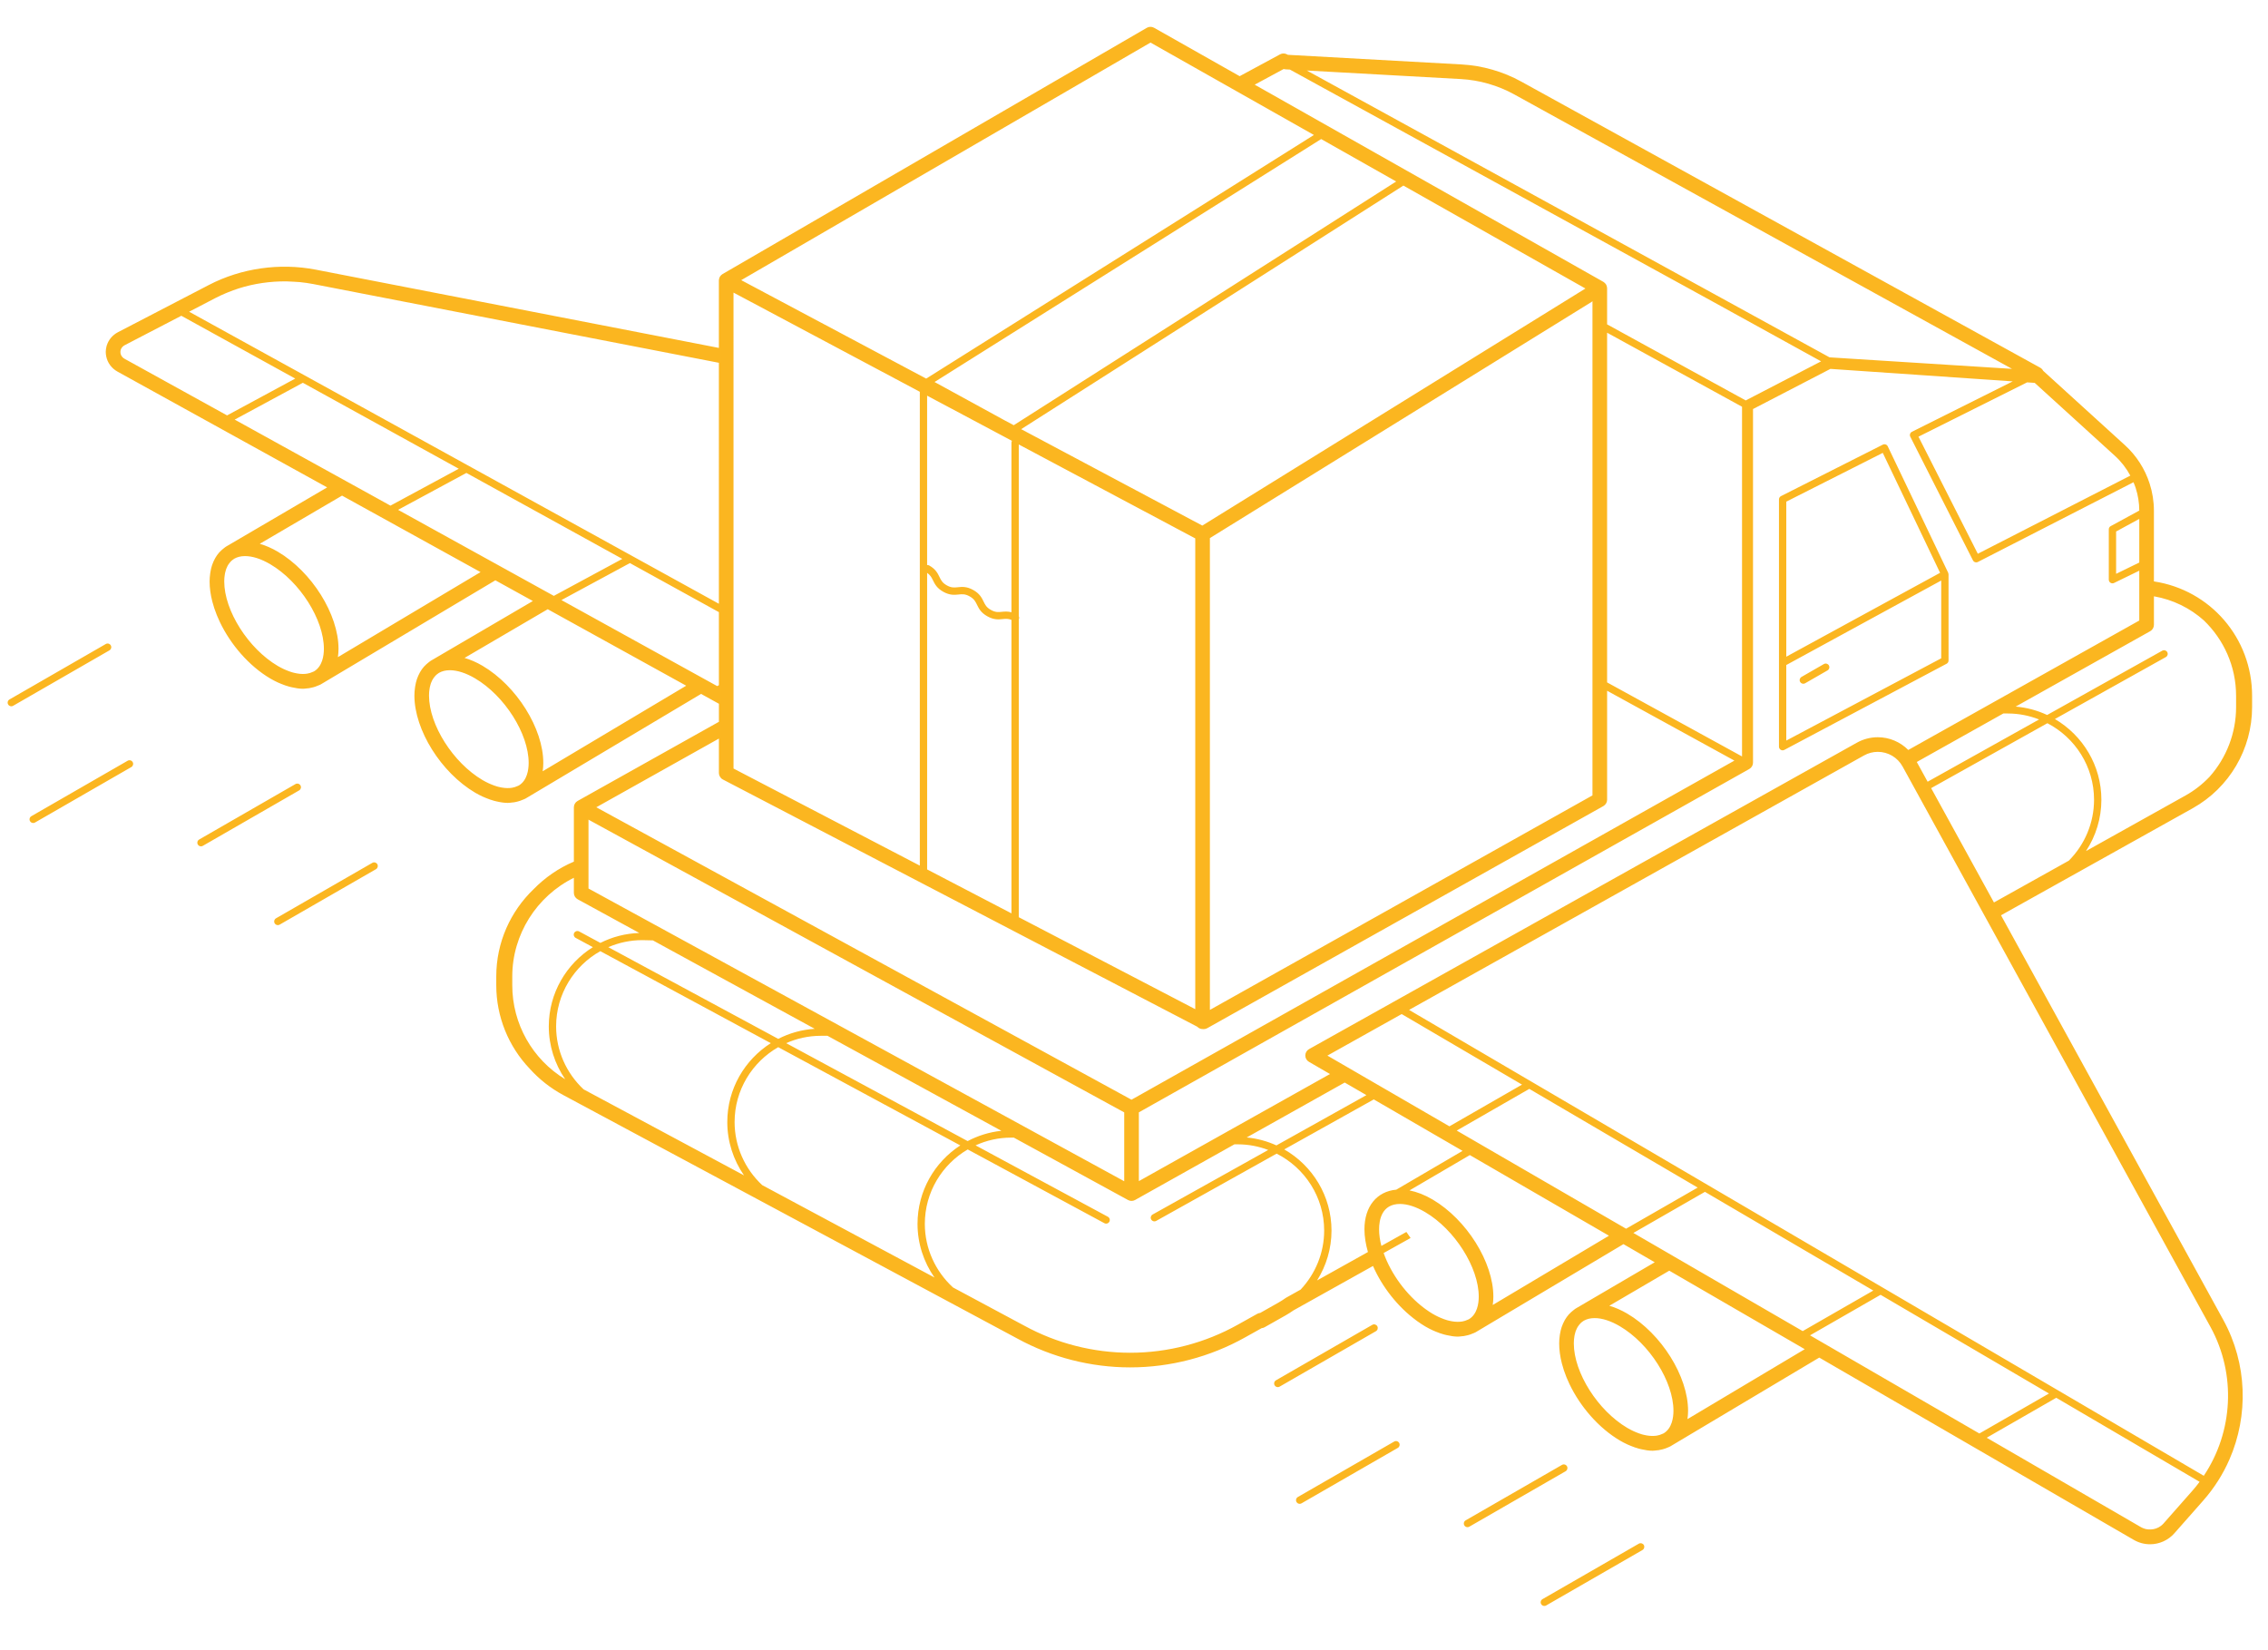 <svg xmlns="http://www.w3.org/2000/svg" width="310" height="225.5" viewBox="0 0 310 225.5"><path fill="#FBB620" d="M266.335 78.515l-.005-.022-.029-.13-.014-.064-8.26-17.284c-.058-.121-.162-.214-.29-.257-.126-.043-.267-.033-.387.027l-13.919 7.036c-.168.085-.274.258-.274.446v33.803c0 .175.092.338.242.429.079.047.169.071.258.071.08 0 .161-.02.234-.059l22.179-11.778c.163-.086.266-.256.266-.441l-.001-11.777zm-22.179 22.724v-10.342l.046-.012 21.133-11.527v10.634l-21.179 11.247zm13.189-39.331l7.835 16.396-21.023 11.468v-21.196l13.188-6.668zm-10.859 31.561c.085 0 .171-.021.249-.066l3.059-1.759c.239-.138.322-.443.185-.683-.139-.241-.447-.322-.683-.184l-3.059 1.759c-.239.138-.322.443-.185.683.093.16.262.25.434.25zm53.228 17.014c5.005-2.795 8.113-8.091 8.113-13.823v-1.536c0-7.904-5.708-14.477-13.42-15.646v-9.661c0-1.277-.203-2.534-.59-3.728-.644-1.99-1.799-3.803-3.372-5.234l-9.339-8.497-1.833-1.668c-.089-.178-.23-.329-.412-.428l-70.929-39.11c-2.493-1.375-5.312-2.185-8.153-2.342l-23.748-1.316-.109-.06c-.298-.164-.658-.165-.958-.004l-5.52 2.984-11.699-6.617c-.309-.175-.688-.173-.994.006l-57.994 33.666-.082.063-.071.055c-.088.077-.164.165-.219.267l-.008.01-.01.034c-.045.093-.074.192-.089.297l-.011.084-.007.055v9.225l-55.08-10.693c-4.94-.96-10.209-.208-14.624 2.088l-12.409 6.446c-.754.392-1.288 1.026-1.535 1.777l-.031.084-.018.082c-.063.238-.102.486-.105.742-.003.211.023.416.062.617.17.88.718 1.642 1.555 2.104l28.643 15.822-13.81 8.086-.119.082-.053.041-.175.136c-.179.138-.347.29-.502.454l-.121.126c-.186.213-.351.447-.497.698l-.07.131c-.136.249-.255.513-.353.795l-.028.074c-.1.301-.174.621-.229.955l-.03.209c-.047.343-.079.696-.079 1.068 0 .881.128 1.802.367 2.735.159.622.368 1.249.621 1.874.126.312.264.624.411.933 1.477 3.097 3.993 6.018 6.902 7.733.347.204.693.38 1.037.54l.444.187.541.207c.196.068.39.127.583.18l.327.078c.527.121 1.045.204 1.536.204.205 0 .393-.035.588-.055l.242-.023c.189-.029.369-.071.547-.119l.312-.095c.166-.057.329-.117.484-.192l.061-.024.184-.085 23.872-14.232 3.673 2.029 1.45.801-13.934 8.158-.119.082-.052.04-.175.136c-.179.138-.346.289-.501.453l-.123.128c-.185.213-.35.447-.497.697l-.07.132c-.136.249-.255.512-.352.794l-.029.075c-.1.301-.174.621-.229.955l-.03.208c-.047.343-.079.696-.079 1.069 0 4.699 3.647 10.53 8.303 13.274.345.203.69.379 1.033.538l.461.194.522.2c.201.07.399.13.596.184l.309.074c.531.123 1.052.206 1.547.206.211 0 .404-.035.604-.057l.223-.021c.192-.029.374-.072.554-.121l.306-.093c.167-.057.33-.118.486-.192l.061-.024.184-.085 23.994-14.305 2.439 1.347v2.464l-19.316 10.821-.012.009-.008.004-.087.068-.106.08-.007.009-.08.103-.074.095-.003.007-.06.144-.038.091-.001.004-.034.259v7.422c-2.102.89-3.959 2.189-5.509 3.772-3.135 3.014-5.098 7.239-5.098 11.921v1.203c0 4.317 1.679 8.372 4.561 11.401 1.292 1.436 2.836 2.665 4.594 3.612l62.074 33.29c4.714 2.576 10.044 3.938 15.415 3.938 5.49 0 10.924-1.419 15.711-4.102l2.257-1.26c.142-.012.28-.054.407-.126l2.895-1.636c.364-.206.714-.434 1.053-.67l10.868-6.07c1.245 2.855 3.39 5.604 5.945 7.467l.158.117c.339.24.682.47 1.033.677.347.204.692.38 1.036.54l.443.187.543.208c.195.068.387.126.578.178l.334.08c.526.12 1.043.203 1.533.203.203 0 .389-.034.581-.054l.247-.023c.189-.029.369-.071.548-.119l.309-.094c.168-.058.332-.118.488-.193l.057-.023.186-.086 20.214-12.051 4.276 2.479-10.806 6.327-.122.084-.051.04-.171.134c-.18.139-.348.29-.503.455l-.122.127c-.185.213-.35.447-.497.697l-.07.131c-.135.249-.254.512-.352.792l-.029.077c-.1.301-.174.621-.229.954l-.03.209c-.047.343-.079.696-.079 1.068 0 .881.128 1.802.367 2.735.159.622.368 1.249.621 1.874.126.312.264.624.411.933 1.477 3.097 3.993 6.018 6.903 7.733.347.205.693.381 1.038.54l.439.185.545.209c.196.068.388.126.581.179l.327.078c.528.121 1.046.204 1.538.204.208 0 .397-.035.594-.056l.232-.022c.191-.029.373-.072.553-.12l.305-.093c.168-.058.333-.118.489-.194l.057-.023.187-.087 20.361-12.139 42.992 24.921c.675.391 1.442.598 2.221.598 1.273 0 2.485-.547 3.326-1.501l3.956-4.487c1.498-1.7 2.691-3.594 3.569-5.603 2.634-6.028 2.439-13.092-.824-19.054l-22.854-41.606-7.543-13.733 26.207-14.634zm-4.347 98.103l-.235.153-.116.068c-.42.216-.901.305-1.372.265l-.282-.037-.209-.054c-.17-.054-.339-.115-.494-.206l-21.11-12.237 9.507-5.462 19.596 11.489c-.313.419-.643.829-.994 1.227l-3.956 4.487c-.101.115-.216.214-.335.307zm-69.218-12.3c-.453.033-.95-.016-1.478-.147l-.232-.058-.443-.146-.404-.159-.351-.153c-.267-.127-.536-.264-.808-.424-4.035-2.378-7.317-7.561-7.317-11.552l.019-.468.013-.133.051-.385.028-.156c.032-.156.072-.312.122-.467l.05-.134c.047-.129.104-.254.168-.376l.127-.211.162-.22.183-.211c.113-.11.238-.211.378-.299l.033-.022.02-.014.04-.023c.378-.213.852-.345 1.455-.345 1.018 0 2.211.387 3.452 1.118 4.035 2.378 7.318 7.56 7.318 11.552 0 .952-.208 2.372-1.302 3.06l-.012.007-.017.01-.101.048-.102.043c-.226.11-.476.186-.744.231l-.308.034zm-26.617-15.601c-.451.032-.945-.017-1.471-.146l-.238-.06-.441-.145-.406-.16-.35-.152c-.267-.127-.536-.264-.808-.424-.329-.194-.654-.414-.974-.646l-.194-.144c-2.409-1.812-4.506-4.629-5.526-7.515l-.002-.003 3.684-2.057-.574-.825-3.419 1.909c-.202-.78-.313-1.546-.313-2.271 0-1.294.37-3.464 2.851-3.464 1.018 0 2.211.387 3.452 1.118 4.035 2.379 7.318 7.561 7.318 11.552 0 .952-.208 2.372-1.302 3.06l-.012.007-.017.01-.101.048-.102.043c-.226.11-.474.186-.742.231l-.313.034zm-157.853-88.561c-.45.032-.944-.017-1.469-.147l-.236-.059-.443-.146-.403-.158-.353-.154c-.266-.127-.535-.264-.808-.424-4.035-2.379-7.317-7.561-7.317-11.552l.019-.468.013-.133.052-.385.028-.157c.031-.154.071-.308.121-.461l.054-.145.165-.369.13-.216.157-.213.188-.217c.101-.099.216-.187.339-.268l.034-.027.036-.025.017-.011.046-.027c.378-.212.85-.343 1.452-.343 1.017 0 2.211.387 3.452 1.119 4.035 2.378 7.318 7.56 7.318 11.552 0 .952-.208 2.372-1.301 3.059l-.012.007-.019.011-.099.047-.102.042c-.225.109-.472.185-.739.23l-.32.038zm-10.801-52.047l.325-.133c.448-.18.902-.349 1.363-.496l.076-.026c2.105-.665 4.33-.985 6.552-.955.321.005.642.026.963.046.276.017.553.025.828.053.609.063 1.215.146 1.814.262l55.46 10.766.001 32.943-72.41-39.924 3.627-1.885c.457-.236.926-.45 1.401-.651zm-14.42 8.033c.005-.395.227-.735.611-.935l7.714-4.008 15.571 8.586-9.317 5.034-13.997-7.732c-.094-.052-.178-.112-.251-.18-.217-.203-.335-.47-.331-.765zm30.765 17.617l-15.145-8.366 9.318-5.034 21.31 11.75-9.338 5.045-6.145-3.395zm-.47 2.025l18.929 10.456-19.496 11.623c.054-.363.084-.743.084-1.141 0-4.7-3.647-10.531-8.303-13.274-.83-.489-1.657-.844-2.459-1.079l11.245-6.585zm28.584 13.504l-7.163-3.957-.002-.001-13.763-7.603 9.339-5.045 21.31 11.75-9.358 5.056-.363-.2zm1.402.775l9.359-5.057 12.163 6.706.001 9.985-.232.125-.13-.07-21.161-11.689zm-1.872 1.251l18.927 10.455-19.617 11.695c.053-.363.084-.743.084-1.142 0-4.699-3.647-10.53-8.303-13.274-.83-.489-1.657-.844-2.459-1.078l11.368-6.656zm25.392-43.283l25.466 13.558v64.775l-25.463-13.272-.003-65.061zm200.963 161.741l-108.623-63.684 62.183-34.786c.576-.322 1.227-.492 1.881-.492 1.412 0 2.712.768 3.391 2.004l42.097 76.636c3.528 6.451 3.09 14.318-.929 20.322zm-52.064-18.181l-.002-.001-1.754-1.016 9.645-5.541 23.015 13.493-9.513 5.465-21.391-12.4zm43.249-106.66l-3.167 1.543v-5.786l3.167-1.725v5.968zm-3.906-4.979c-.161.087-.261.256-.261.439v6.883c0 .172.089.333.235.424.08.051.172.076.265.076.075 0 .149-.017.219-.05l3.448-1.68v6.814l-31.575 17.695c-1.087-1.098-2.581-1.742-4.17-1.742-.996 0-1.983.258-2.857.747l-74.878 41.888c-.313.175-.509.505-.512.865-.003.359.187.693.498.873l2.876 1.667-26.124 14.641v-9.403l83.435-46.935c.314-.177.51-.51.51-.872v-48.336l10.58-5.488 24.922 1.708-13.783 6.891c-.119.06-.209.164-.251.29-.042.127-.031.264.028.383l8.565 16.902c.06.119.165.209.292.25l.154.024c.078 0 .157-.019.229-.055l21.268-10.899c.108.258.213.518.3.785.32.989.488 2.031.491 3.089l-3.904 2.126zm17.138 23.204v1.536c0 3.562-1.326 6.938-3.623 9.523-.946.997-2.043 1.865-3.276 2.554l-13.616 7.604c1.345-2.052 2.102-4.48 2.102-7.012 0-4.705-2.561-8.815-6.354-11.037l15.165-8.47c.241-.135.327-.439.192-.68-.136-.242-.441-.327-.681-.193l-15.735 8.789c-1.328-.619-2.776-1.02-4.302-1.148l18.387-10.305c.315-.177.511-.511.511-.873v-3.898c2.617.456 4.957 1.624 6.827 3.297 2.708 2.608 4.403 6.263 4.403 10.313zm-129.86 82.283l-.088.055c-.3.211-.608.413-.931.596l-2.51 1.418c-.137.013-.273.054-.397.123l-2.644 1.476c-4.49 2.517-9.586 3.847-14.734 3.847-5.037 0-10.036-1.277-14.463-3.697l-9.751-5.229c-2.411-2.208-3.851-5.344-3.851-8.688 0-4.34 2.363-8.13 5.864-10.178l18.681 10.082c.075.041.156.06.237.06.178 0 .35-.095.441-.263.131-.243.04-.546-.203-.677l-18.083-9.759c1.483-.674 3.125-1.059 4.857-1.059h.373l15.573 8.51.007.006.013.006.013.007.068.027.166.065.245.032c.168 0 .337-.042.489-.127l13.574-7.607h.474c1.462 0 2.856.28 4.149.768l-15.803 8.826c-.241.135-.327.439-.192.68.092.164.262.256.436.256.083 0 .167-.02.244-.063l16.464-9.196c3.847 1.945 6.496 5.926 6.496 10.523 0 3.039-1.193 5.906-3.218 8.064l-1.996 1.116zm-77.517-71.755l-.003.015.009.046c.005.1.025.195.058.287l.048.111.139.206.056.069c.068.066.145.123.231.168l64.848 33.799c.182.195.438.321.726.321l.034-.007.114.014c.169 0 .337-.042.489-.128l54.146-30.364c.315-.177.511-.51.511-.872v-14.891l17.397 9.547-82.406 46.356-62.566-34.19-4.699-2.568-5.888-3.217 16.757-9.39-.001 4.688zm118.442-66.212l-52.367 32.407-24.759-13.181 52.245-33.298 24.881 14.072zm-29.935 110.265l-12.303 6.871c-1.26-.572-2.625-.95-4.062-1.085l13.396-7.507 2.969 1.721zm32.898-56.42v-47.804l18.442 10.121v47.803l-18.442-10.12zm-2 15.445l-52.293 29.326v-64.499l52.335-32.386-.042.077v67.482zm-54.293-35.129v64.354l-24.123-12.573v-40.713c.073-.143.065-.302 0-.438v-23.473l24.123 12.843zm86.696-24.752l-71.446-39.209 21.043 1.166c2.544.141 5.067.865 7.3 2.096l68.047 37.521-24.944-1.574zm-74.379-39.372l.621.034 57.766 31.702 14.839 8.182-10.302 5.344-18.948-10.399v-4.939l-.014-.102-.012-.09c-.023-.115-.06-.224-.12-.323l-.004-.011-.025-.027c-.058-.086-.129-.16-.212-.225l-.069-.053-.052-.039-47.661-26.956 3.959-2.139.234.041zm-37.372 50.785c-.04.072-.068.15-.068.238v23.193c-.498-.125-.916-.098-1.295-.06-.499.052-.893.091-1.508-.253-.616-.343-.789-.698-1.008-1.148-.248-.51-.529-1.088-1.422-1.585-.891-.496-1.531-.432-2.093-.372-.497.05-.89.091-1.505-.252-.614-.342-.787-.697-1.005-1.146-.248-.509-.528-1.087-1.419-1.583-.087-.048-.18-.059-.272-.053v-23.152l11.595 6.173zm-11.594 18.05c.432.299.604.615.791 1.002.248.509.528 1.087 1.419 1.583.89.495 1.527.429 2.094.372.498-.052.89-.091 1.504.252.617.343.79.699 1.009 1.148.248.51.529 1.088 1.421 1.584.894.497 1.53.433 2.096.374.408-.043.75-.064 1.193.111v40.121l-11.526-6.008-.001-40.539zm-46.957 70.603c-2.354-2.204-3.755-5.304-3.755-8.604 0-4.415 2.442-8.265 6.039-10.287l23.303 12.576c-3.567 2.273-5.945 6.254-5.945 10.788 0 2.646.826 5.179 2.286 7.286l-21.928-11.759zm9.473-20.364l22.116 12.086c-1.786.118-3.471.598-4.984 1.377l-23.227-12.535c1.428-.617 2.999-.962 4.65-.962l1.445.034zm18.217 14.048c1.454-.642 3.057-1.005 4.746-1.005h.904l23.768 12.989c-1.651.171-3.207.663-4.613 1.404l-24.805-13.388zm-28.498-19.666l8.426 4.605c-1.91.063-3.712.543-5.323 1.357l-2.903-1.567c-.24-.131-.545-.041-.678.203-.131.243-.04.546.203.677l2.35 1.268c-3.61 2.265-6.023 6.269-6.023 10.835 0 2.62.808 5.129 2.241 7.224-4.479-2.722-7.233-7.574-7.233-12.854v-1.203c0-5.731 3.332-10.974 8.419-13.484v2.062c0 .365.2.701.521.877zm25.223 39.075c-2.365-2.204-3.774-5.311-3.774-8.62 0-4.382 2.407-8.205 5.964-10.239l24.885 13.43c-3.513 2.283-5.846 6.235-5.846 10.728 0 2.664.838 5.213 2.317 7.329l-23.546-12.628zm127.863.335l-9.787 5.623-23.146-13.417 9.919-5.698 23.014 13.492zm-33.933-8.374l-16.677-9.667 10.152-5.679 16.45 9.645-9.925 5.701zm76.318-56.435c1.511 0 2.953.296 4.282.817l-15.236 8.51-1.482-2.698 11.828-6.629h.608zm-10.473 10.204l15.889-8.875c3.783 1.966 6.378 5.915 6.378 10.466 0 3.157-1.273 6.139-3.444 8.321l-10.238 5.717-8.585-15.629zm25.142-45.403c.851.774 1.547 1.687 2.083 2.682l-20.846 10.683-8.111-16.006 14.853-7.426 1.036.071 5.545 5.045 5.44 4.951zm-98.263-37.525l-52.273 33.316-1.179-.628-9.647-5.278 52.845-33.21 10.254 5.8zm-37.172 127.254v9.413l-73.226-40.016v-9.413l73.226 40.016zm32.835 15.981c0 .998.173 2.048.477 3.108l-6.955 3.884c1.265-2.009 1.976-4.361 1.976-6.812 0-4.749-2.607-8.894-6.46-11.101l12.238-6.835 12.136 7.035-9.06 5.304c-2.654.235-4.352 2.294-4.352 5.417zm14.406-10.145l19.015 11.023-15.884 9.469c.053-.363.084-.743.084-1.142 0-4.699-3.647-10.53-8.303-13.274-1.076-.634-2.145-1.045-3.161-1.247l8.249-4.829zm27.76 13.78l-5.408-3.135 9.781-5.619 23.014 13.493-9.65 5.544-17.735-10.28-.002-.003zm-.5 2.022l18.517 10.734-16.032 9.558c.054-.363.084-.743.084-1.142 0-4.7-3.647-10.531-8.303-13.274-.83-.49-1.657-.845-2.46-1.079l8.194-4.797zm-48.573-155.251l-52.996 33.305-25.282-13.46 55.943-32.477 22.335 12.632zm-120.952 76.634l.019-.467.013-.134.052-.384.028-.157c.031-.153.071-.307.12-.459l.055-.15.163-.365.131-.216.157-.213.188-.217c.111-.108.234-.207.371-.294l.002-.001.037-.025.016-.011.045-.027c.378-.212.852-.344 1.453-.344 1.018 0 2.211.387 3.452 1.118 4.035 2.379 7.318 7.561 7.318 11.552 0 .952-.208 2.372-1.302 3.06l-.012.007-.02.012-.098.047-.102.042c-.227.11-.478.187-.748.231l-.3.034c-.459.033-.963-.016-1.5-.15l-.211-.053-.455-.15-.392-.154-.36-.157c-.266-.127-.534-.263-.806-.423-4.031-2.379-7.314-7.561-7.314-11.552zm-7.748 22.868l-13.163 7.579c-.24.138-.322.443-.185.683.093.161.261.25.434.25.085 0 .171-.021.249-.067l13.163-7.579c.24-.138.322-.443.185-.683-.141-.239-.447-.322-.683-.183zm-9.822-10.586c-.139-.24-.446-.321-.683-.184l-13.163 7.579c-.24.138-.322.443-.185.683.093.161.261.251.434.251.085 0 .171-.021.249-.067l13.163-7.579c.241-.138.323-.444.185-.683zm-23.618-3.374l-13.162 7.579c-.24.138-.322.443-.185.683.093.161.261.25.434.25.085 0 .171-.021.249-.067l13.162-7.579c.24-.138.322-.443.184-.683s-.445-.322-.682-.183zm-2.309-15.771c-.139-.24-.446-.322-.683-.184l-13.163 7.579c-.24.138-.322.443-.184.683.093.161.261.251.434.251.085 0 .171-.021.249-.067l13.163-7.579c.24-.138.322-.444.184-.683zm208.858 122.801l-13.162 7.579c-.24.138-.322.443-.184.683.093.161.261.25.434.25.085 0 .171-.021.249-.067l13.162-7.579c.24-.138.322-.443.185-.683-.14-.239-.448-.321-.684-.183zm-9.82-10.586c-.139-.24-.446-.322-.683-.184l-13.163 7.579c-.24.138-.322.443-.185.683.093.161.261.251.434.251.085 0 .171-.021.249-.067l13.163-7.579c.24-.138.322-.444.185-.683zm-23.619-3.375l-13.163 7.579c-.24.138-.322.443-.185.683.093.161.261.251.434.251.085 0 .171-.021.249-.067l13.163-7.579c.24-.138.322-.443.185-.683-.139-.24-.446-.322-.683-.184zm-2.308-15.77c-.139-.24-.447-.322-.683-.184l-13.163 7.579c-.24.138-.322.443-.185.683.093.161.261.251.434.251.085 0 .171-.021.249-.067l13.163-7.579c.24-.139.323-.444.185-.683z"/></svg>